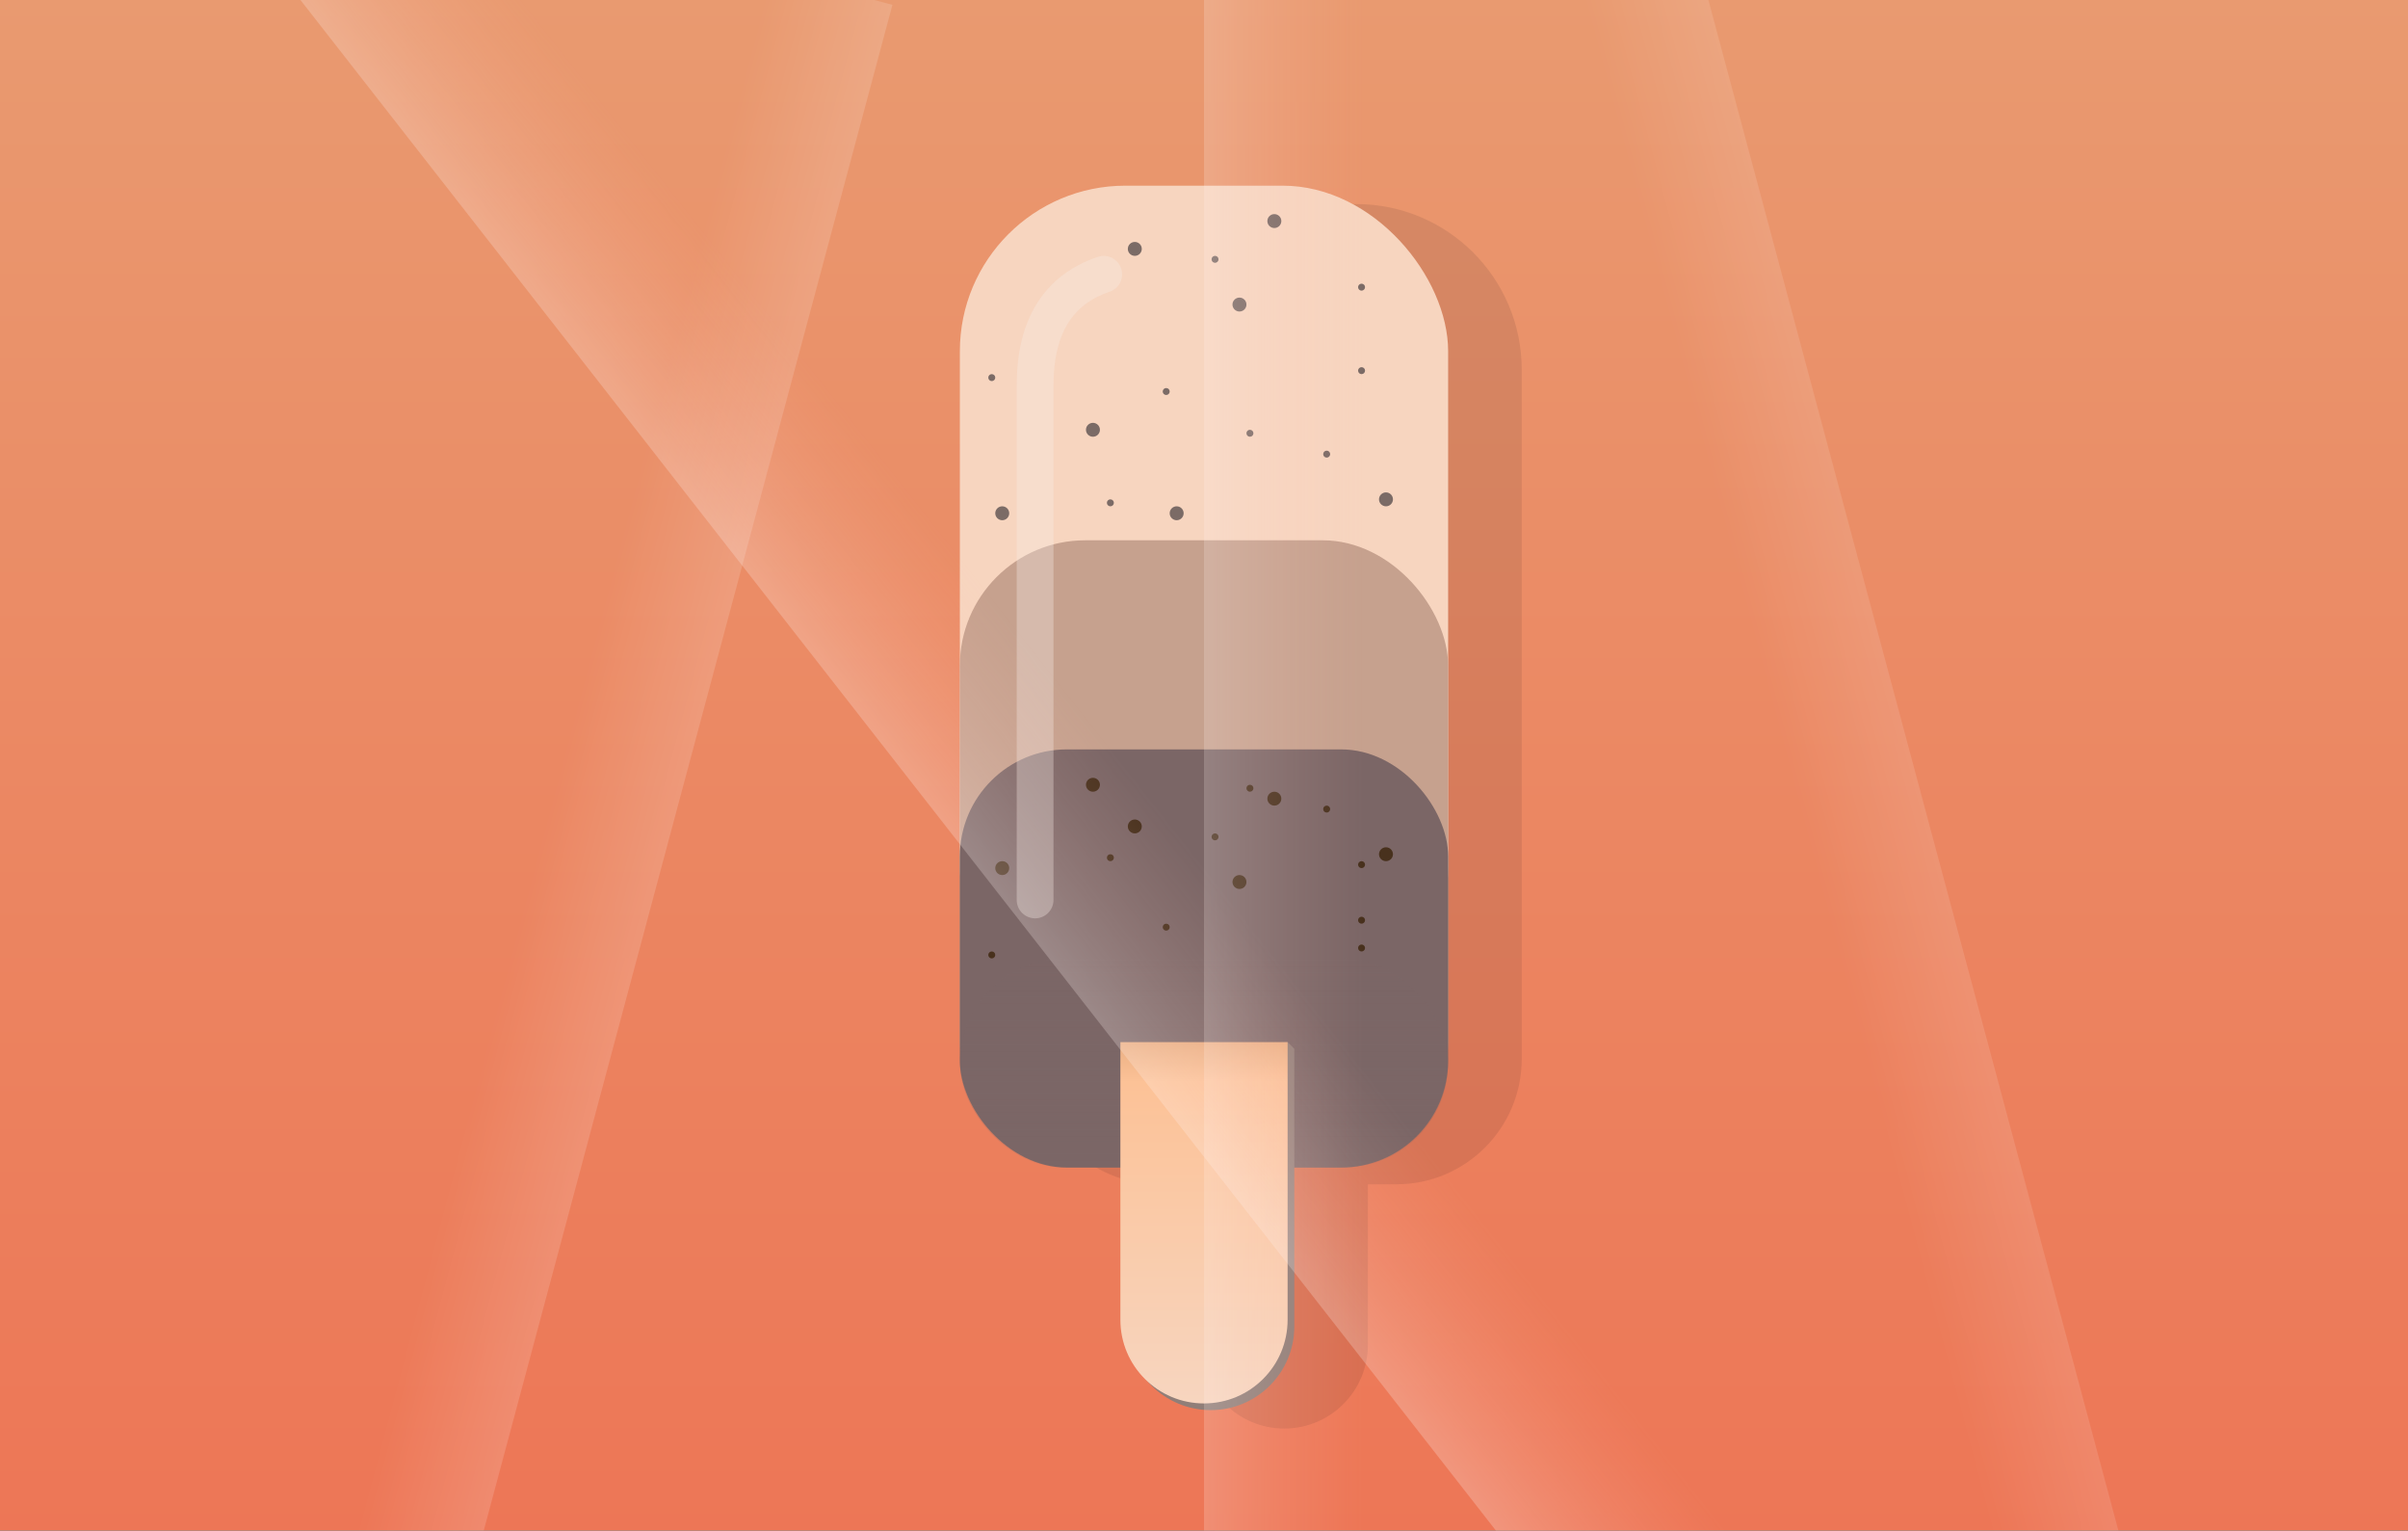 <?xml version="1.0" encoding="UTF-8"?>
<svg width="1440px" height="915px" viewBox="0 0 1440 915" version="1.1" xmlns="http://www.w3.org/2000/svg" xmlns:xlink="http://www.w3.org/1999/xlink">
    <rect x="0" y="0" width="1440" height="915" fill="#333333" stroke="none"/>
    <!-- Generator: Sketch 53.2 (72643) - https://sketchapp.com -->
    <title>abc-jaatis</title>
    <desc>Created with Sketch.</desc>
    <defs>
        <linearGradient x1="50%" y1="0%" x2="50%" y2="100%" id="linearGradient-1">
            <stop stop-color="#E99A70" offset="0%"></stop>
            <stop stop-color="#ED7656" offset="100%"></stop>
        </linearGradient>
        <linearGradient x1="50%" y1="100%" x2="50%" y2="0%" id="linearGradient-2">
            <stop stop-color="#7B6666" stop-opacity="0.14" offset="0%"></stop>
            <stop stop-color="#7B6666" stop-opacity="0.479" offset="100%"></stop>
        </linearGradient>
        <linearGradient x1="50%" y1="0%" x2="50%" y2="100%" id="linearGradient-3">
            <stop stop-color="#EAAF83" offset="0%"></stop>
            <stop stop-color="#FCC297" offset="11.089%"></stop>
            <stop stop-color="#F7D5BF" offset="100%"></stop>
        </linearGradient>
        <linearGradient x1="128.085%" y1="46.905%" x2="80.799%" y2="46.905%" id="linearGradient-4">
            <stop stop-color="#FFFFFF" stop-opacity="0.361" offset="0%"></stop>
            <stop stop-color="#FFFFFF" stop-opacity="0" offset="100%"></stop>
        </linearGradient>
        <linearGradient x1="156.448%" y1="46.905%" x2="81.085%" y2="46.905%" id="linearGradient-5">
            <stop stop-color="#FFFFFF" stop-opacity="0.469" offset="0%"></stop>
            <stop stop-color="#FFFFFF" stop-opacity="0" offset="100%"></stop>
        </linearGradient>
        <linearGradient x1="33.924%" y1="50%" x2="-7.127%" y2="50%" id="linearGradient-6">
            <stop stop-color="#FFB9AB" stop-opacity="0" offset="0%"></stop>
            <stop stop-color="#FFFFFF" stop-opacity="0.295" offset="100%"></stop>
        </linearGradient>
        <linearGradient x1="30.229%" y1="50%" x2="-7.187%" y2="50%" id="linearGradient-7">
            <stop stop-color="#FFB9AB" stop-opacity="0" offset="0%"></stop>
            <stop stop-color="#FFFFFF" stop-opacity="0.246" offset="100%"></stop>
        </linearGradient>
    </defs>
    <g id="abc-jaatis" stroke="none" stroke-width="1" fill="none" fill-rule="evenodd">
        <rect id="Rectangle-Copy-13" fill="url(#linearGradient-1)" x="0" y="0" width="1440" height="915"></rect>
        <path d="M818,708 L818,804 C818,831.614 795.614,854 768,854 C740.386,854 718,831.614 718,804 L718,708 L693,708 C651.579,708 618,674.421 618,633 L618,221 C618,166.324 662.324,122 717,122 L811,122 C865.676,122 910,166.324 910,221 L910,633 C910,674.421 876.421,708 835,708 L818,708 Z" id="Combined-Shape" fill="#00000F" opacity="0.088"></path>
        <g id="Group-6-Copy-2" transform="translate(574, 111)">
            <rect id="Rectangle-Copy-3" fill="#F7D5BF" x="5.68434189e-14" y="0" width="292" height="506" rx="99"></rect>
            <rect id="Rectangle-Copy-3" fill="#C6A18E" x="5.68434189e-14" y="212" width="292" height="374" rx="75"></rect>
            <rect id="Rectangle-Copy-12" fill="#7B6666" x="5.68434189e-14" y="337" width="292" height="250" rx="64"></rect>
            <rect id="Rectangle" fill="url(#linearGradient-2)" style="mix-blend-mode: multiply;" x="5.68434189e-14" y="462" width="292" height="125" rx="62.5"></rect>
            <path d="M254.828,191.682 C252.523,191.682 250.655,189.82 250.655,187.523 C250.655,185.226 252.523,183.364 254.828,183.364 C257.132,183.364 259,185.226 259,187.523 C259,189.82 257.132,191.682 254.828,191.682 Z M167.207,75.227 C164.903,75.227 163.034,73.365 163.034,71.068 C163.034,68.771 164.903,66.909 167.207,66.909 C169.511,66.909 171.379,68.771 171.379,71.068 C171.379,73.365 169.511,75.227 167.207,75.227 Z M129.655,200 C127.351,200 125.483,198.138 125.483,195.841 C125.483,193.544 127.351,191.682 129.655,191.682 C131.96,191.682 133.828,193.544 133.828,195.841 C133.828,198.138 131.96,200 129.655,200 Z M79.586,150.091 C77.282,150.091 75.414,148.229 75.414,145.932 C75.414,143.635 77.282,141.773 79.586,141.773 C81.891,141.773 83.759,143.635 83.759,145.932 C83.759,148.229 81.891,150.091 79.586,150.091 Z M219.362,162.568 C218.21,162.568 217.276,161.637 217.276,160.489 C217.276,159.34 218.21,158.409 219.362,158.409 C220.514,158.409 221.448,159.34 221.448,160.489 C221.448,161.637 220.514,162.568 219.362,162.568 Z M240.224,112.659 C239.072,112.659 238.138,111.728 238.138,110.58 C238.138,109.431 239.072,108.5 240.224,108.5 C241.376,108.5 242.31,109.431 242.31,110.58 C242.31,111.728 241.376,112.659 240.224,112.659 Z M123.397,125.136 C122.244,125.136 121.31,124.205 121.31,123.057 C121.31,121.908 122.244,120.977 123.397,120.977 C124.549,120.977 125.483,121.908 125.483,123.057 C125.483,124.205 124.549,125.136 123.397,125.136 Z M19.086,116.818 C17.934,116.818 17,115.887 17,114.739 C17,113.59 17.934,112.659 19.086,112.659 C20.238,112.659 21.172,113.59 21.172,114.739 C21.172,115.887 20.238,116.818 19.086,116.818 Z M188.069,25.318 C185.765,25.318 183.897,23.456 183.897,21.159 C183.897,18.862 185.765,17 188.069,17 C190.373,17 192.241,18.862 192.241,21.159 C192.241,23.456 190.373,25.318 188.069,25.318 Z M25.345,200 C23.04,200 21.172,198.138 21.172,195.841 C21.172,193.544 23.04,191.682 25.345,191.682 C27.649,191.682 29.517,193.544 29.517,195.841 C29.517,198.138 27.649,200 25.345,200 Z M104.621,41.955 C102.316,41.955 100.448,40.092 100.448,37.795 C100.448,35.498 102.316,33.636 104.621,33.636 C106.925,33.636 108.793,35.498 108.793,37.795 C108.793,40.092 106.925,41.955 104.621,41.955 Z M240.224,62.75 C239.072,62.75 238.138,61.819 238.138,60.67 C238.138,59.522 239.072,58.591 240.224,58.591 C241.376,58.591 242.31,59.522 242.31,60.67 C242.31,61.819 241.376,62.75 240.224,62.75 Z M90.017,191.682 C88.865,191.682 87.931,190.751 87.931,189.602 C87.931,188.454 88.865,187.523 90.017,187.523 C91.169,187.523 92.103,188.454 92.103,189.602 C92.103,190.751 91.169,191.682 90.017,191.682 Z M152.603,46.114 C151.451,46.114 150.517,45.183 150.517,44.034 C150.517,42.886 151.451,41.955 152.603,41.955 C153.756,41.955 154.69,42.886 154.69,44.034 C154.69,45.183 153.756,46.114 152.603,46.114 Z M173.466,150.091 C172.313,150.091 171.379,149.16 171.379,148.011 C171.379,146.863 172.313,145.932 173.466,145.932 C174.618,145.932 175.552,146.863 175.552,148.011 C175.552,149.16 174.618,150.091 173.466,150.091 Z" id="Combined-Shape" fill="#7B6B66"></path>
            <path d="M254.828,403.826 C252.523,403.826 250.655,401.967 250.655,399.674 C250.655,397.381 252.523,395.522 254.828,395.522 C257.132,395.522 259,397.381 259,399.674 C259,401.967 257.132,403.826 254.828,403.826 Z M167.207,420.435 C164.903,420.435 163.034,418.576 163.034,416.283 C163.034,413.989 164.903,412.13 167.207,412.13 C169.511,412.13 171.379,413.989 171.379,416.283 C171.379,418.576 169.511,420.435 167.207,420.435 Z M129.655,545 C127.351,545 125.483,543.141 125.483,540.848 C125.483,538.555 127.351,536.696 129.655,536.696 C131.96,536.696 133.828,538.555 133.828,540.848 C133.828,543.141 131.96,545 129.655,545 Z M79.586,362.304 C77.282,362.304 75.414,360.445 75.414,358.152 C75.414,355.859 77.282,354 79.586,354 C81.891,354 83.759,355.859 83.759,358.152 C83.759,360.445 81.891,362.304 79.586,362.304 Z M219.362,374.761 C218.21,374.761 217.276,373.831 217.276,372.685 C217.276,371.538 218.21,370.609 219.362,370.609 C220.514,370.609 221.448,371.538 221.448,372.685 C221.448,373.831 220.514,374.761 219.362,374.761 Z M240.224,457.804 C239.072,457.804 238.138,456.875 238.138,455.728 C238.138,454.582 239.072,453.652 240.224,453.652 C241.376,453.652 242.31,454.582 242.31,455.728 C242.31,456.875 241.376,457.804 240.224,457.804 Z M123.397,445.348 C122.244,445.348 121.31,444.418 121.31,443.272 C121.31,442.125 122.244,441.196 123.397,441.196 C124.549,441.196 125.483,442.125 125.483,443.272 C125.483,444.418 124.549,445.348 123.397,445.348 Z M19.086,461.957 C17.934,461.957 17,461.027 17,459.88 C17,458.734 17.934,457.804 19.086,457.804 C20.238,457.804 21.172,458.734 21.172,459.88 C21.172,461.027 20.238,461.957 19.086,461.957 Z M188.069,370.609 C185.765,370.609 183.897,368.75 183.897,366.457 C183.897,364.163 185.765,362.304 188.069,362.304 C190.373,362.304 192.241,364.163 192.241,366.457 C192.241,368.75 190.373,370.609 188.069,370.609 Z M25.345,412.13 C23.04,412.13 21.172,410.271 21.172,407.978 C21.172,405.685 23.04,403.826 25.345,403.826 C27.649,403.826 29.517,405.685 29.517,407.978 C29.517,410.271 27.649,412.13 25.345,412.13 Z M104.621,387.217 C102.316,387.217 100.448,385.358 100.448,383.065 C100.448,380.772 102.316,378.913 104.621,378.913 C106.925,378.913 108.793,380.772 108.793,383.065 C108.793,385.358 106.925,387.217 104.621,387.217 Z M240.224,441.196 C239.072,441.196 238.138,440.266 238.138,439.12 C238.138,437.973 239.072,437.043 240.224,437.043 C241.376,437.043 242.31,437.973 242.31,439.12 C242.31,440.266 241.376,441.196 240.224,441.196 Z M240.224,407.978 C239.072,407.978 238.138,407.049 238.138,405.902 C238.138,404.756 239.072,403.826 240.224,403.826 C241.376,403.826 242.31,404.756 242.31,405.902 C242.31,407.049 241.376,407.978 240.224,407.978 Z M90.017,403.826 C88.865,403.826 87.931,402.897 87.931,401.75 C87.931,400.603 88.865,399.674 90.017,399.674 C91.169,399.674 92.103,400.603 92.103,401.75 C92.103,402.897 91.169,403.826 90.017,403.826 Z M152.603,391.37 C151.451,391.37 150.517,390.44 150.517,389.293 C150.517,388.147 151.451,387.217 152.603,387.217 C153.756,387.217 154.69,388.147 154.69,389.293 C154.69,390.44 153.756,391.37 152.603,391.37 Z M173.466,362.304 C172.313,362.304 171.379,361.375 171.379,360.228 C171.379,359.082 172.313,358.152 173.466,358.152 C174.618,358.152 175.552,359.082 175.552,360.228 C175.552,361.375 174.618,362.304 173.466,362.304 Z" id="Combined-Shape" fill="#48311D"></path>
            <path d="M100,516 L196,512 L200,516 L200,682 C200,709.614 177.614,732 150,732 L150,732 C122.386,732 100,709.614 100,682 L100,516 Z" id="Rectangle-Copy-2" fill="#907E78"></path>
            <path d="M96,512 L196,512 L196,678 C196,705.614 173.614,728 146,728 L146,728 C118.386,728 96,705.614 96,678 L96,512 Z" id="Rectangle-Copy-2" fill="url(#linearGradient-3)"></path>
            <path d="M86,53 C58.667,62.235 45,84.398 45,119.491 C45,170.467 45,272.97 45,427" id="Path-4" stroke="#F7EDE6" stroke-width="22" opacity="0.334" stroke-linecap="round" stroke-linejoin="round"></path>
        </g>
        <g id="kihvad" transform="translate(-112, -232)">
            <rect id="Rectangle" fill="url(#linearGradient-4)" transform="translate(323.245, 692.546) rotate(-345) translate(-323.245, -692.546) " x="130.245" y="167.046" width="386" height="1051"></rect>
            <rect id="Rectangle-Copy-4" fill="url(#linearGradient-5)" transform="translate(1071.433, 745.546) rotate(-15) translate(-1071.433, -745.546) " x="878.433" y="220.046" width="386" height="1051"></rect>
            <rect id="Rectangle" fill="url(#linearGradient-6)" transform="translate(796.356, 622.137) rotate(-38) translate(-796.356, -622.137) " x="638.856" y="-43.863" width="315" height="1332"></rect>
            <rect id="Rectangle-Copy-5" fill="url(#linearGradient-7)" x="832" y="84" width="315" height="1332"></rect>
        </g>
    </g>
</svg>